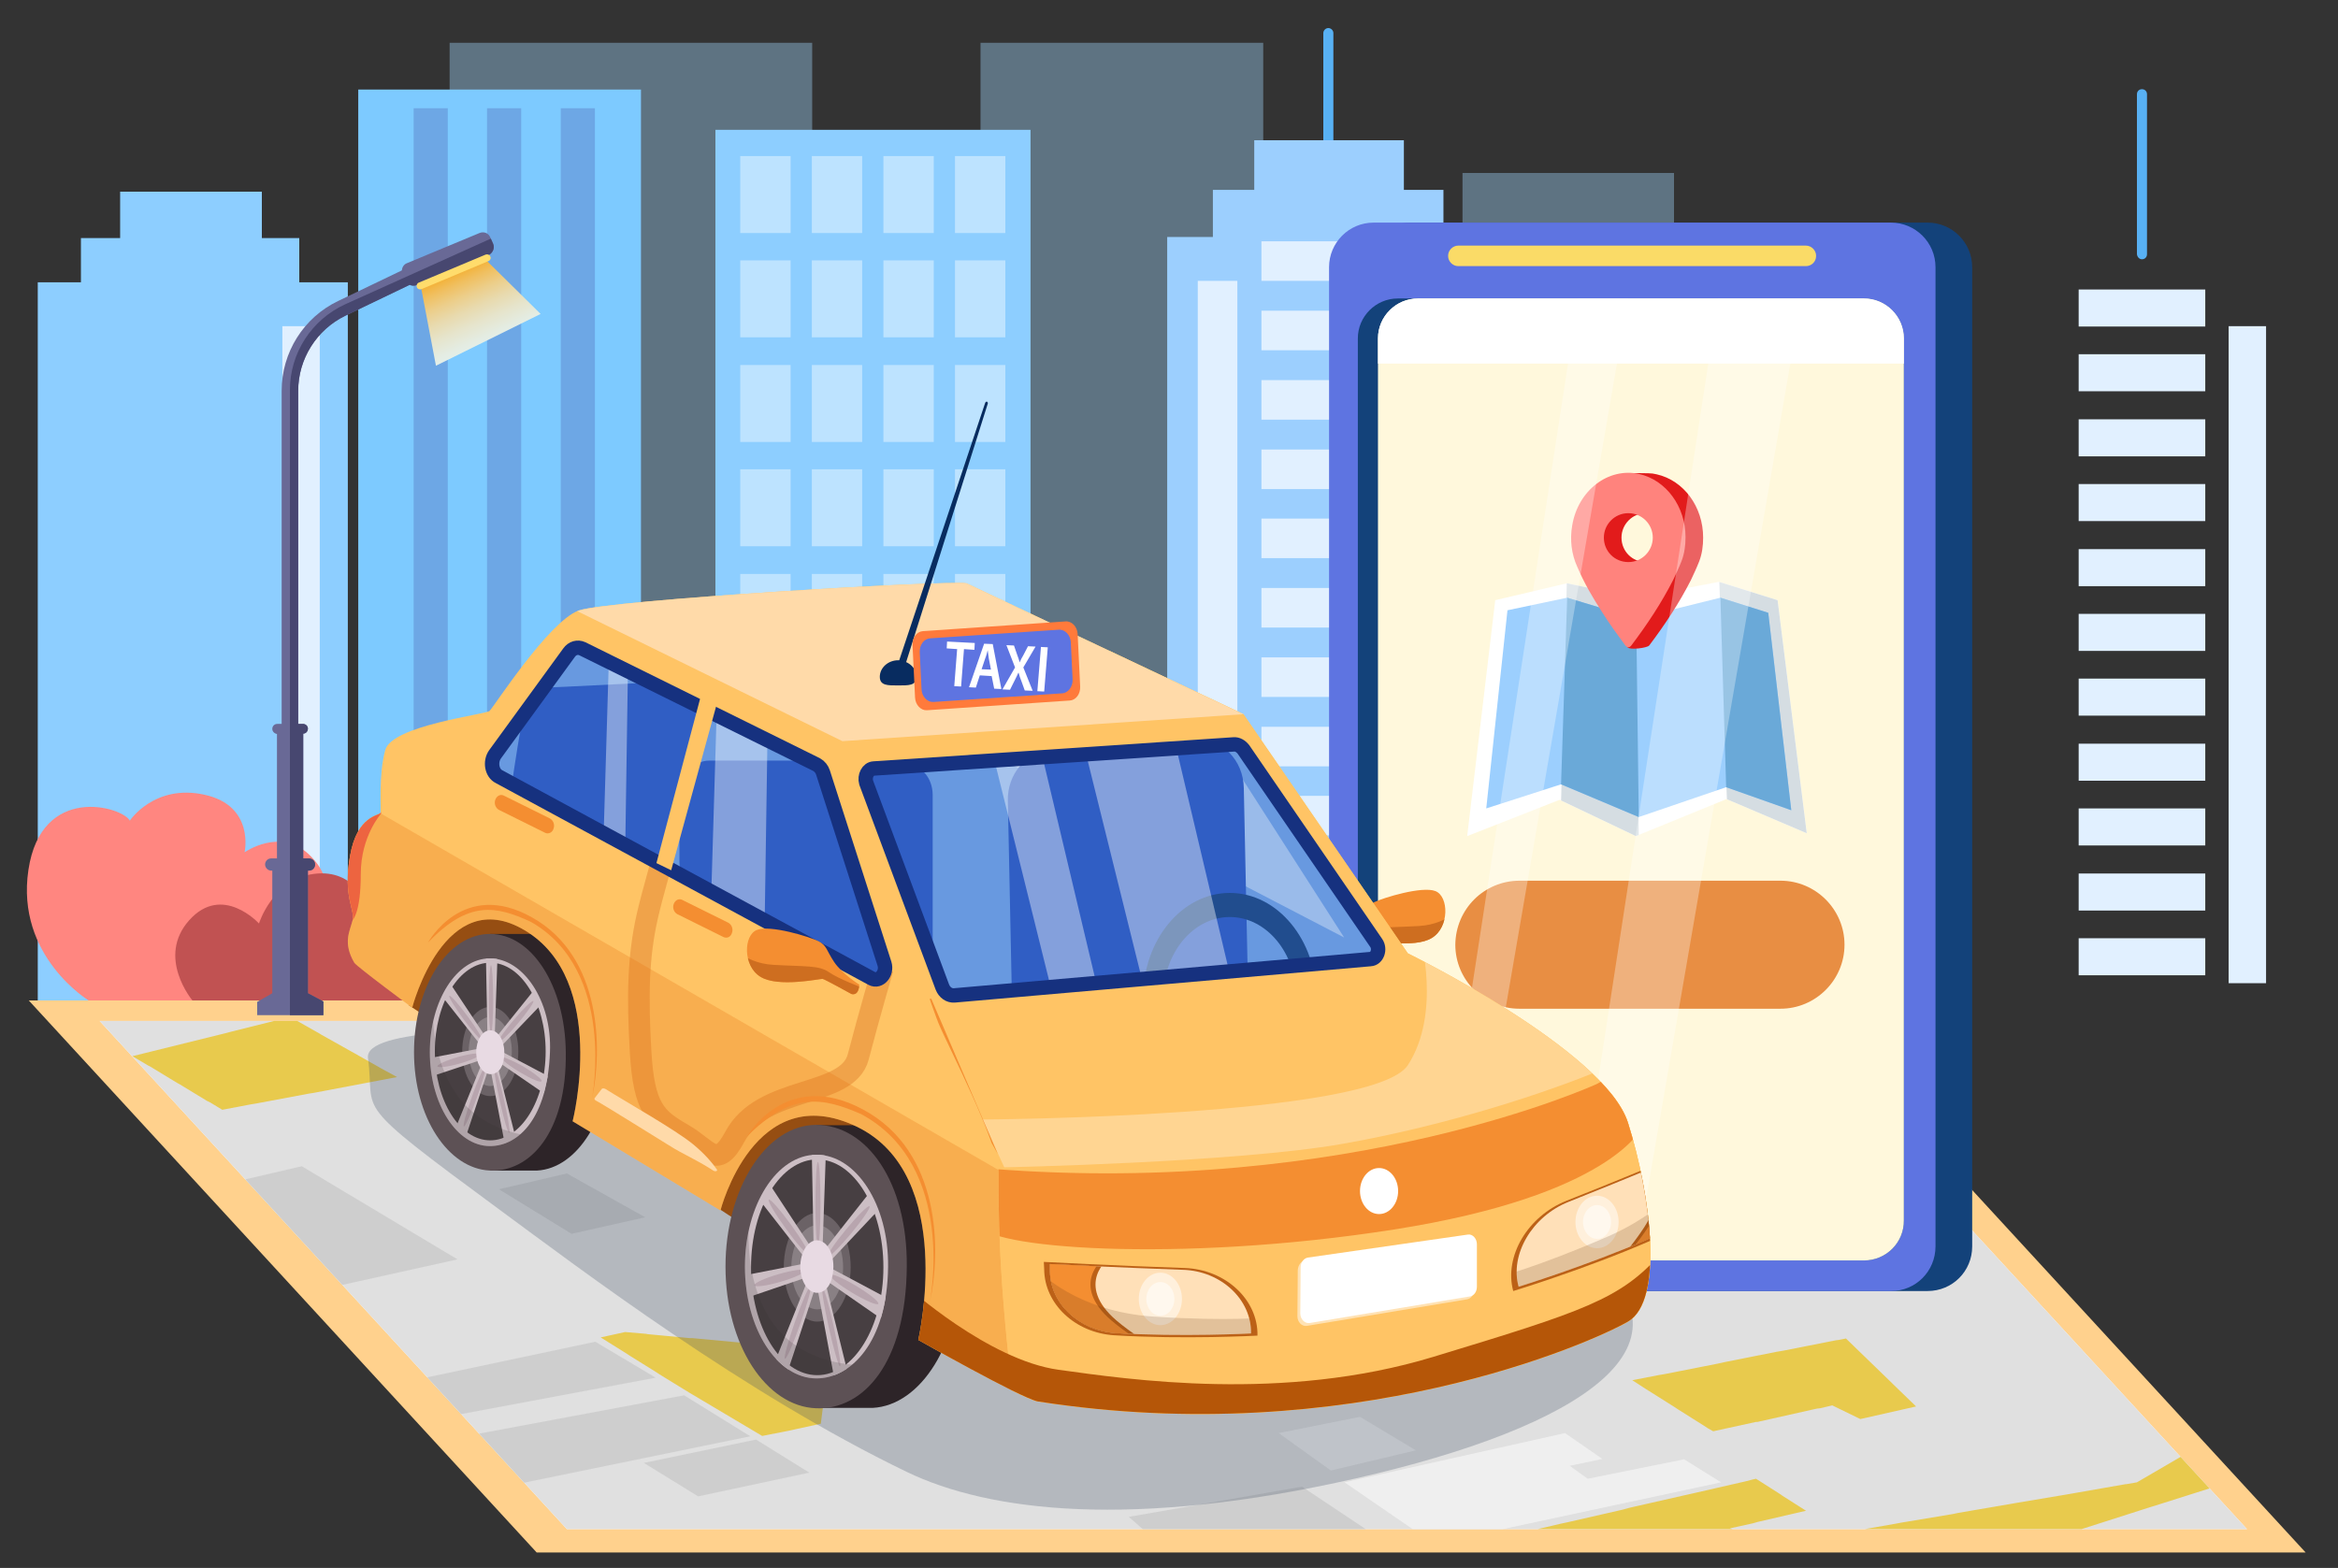 <?xml version="1.0" encoding="utf-8"?>
<!-- Generator: Adobe Illustrator 24.3.0, SVG Export Plug-In . SVG Version: 6.00 Build 0)  -->
<svg version="1.1" id="Layer_1" xmlns="http://www.w3.org/2000/svg" xmlns:xlink="http://www.w3.org/1999/xlink" x="0px" y="0px"
	 viewBox="0 0 650 436" style="enable-background:new 0 0 650 436;" xml:space="preserve">
<rect x="0" y="0" width="650" height="436" fill="#333333" stroke="none"/>
<style type="text/css">
	.st0{opacity:0.4;fill:#9FD3F7;enable-background:new    ;}
	.st1{fill:#7DCAFF;}
	.st2{opacity:0.59;}
	.st3{fill:#6290D3;}
	.st4{fill:#8DCEFF;}
	.st5{opacity:0.42;fill:#FFFFFF;enable-background:new    ;}
	.st6{fill:#88C1ED;}
	.st7{fill:#BBD7FF;}
	.st8{fill:#9CCFFE;}
	.st9{fill:#58B1F4;}
	.st10{fill:#E1F0FF;}
	.st11{fill:#FF8680;}
	.st12{fill:#C15252;}
	.st13{fill:#FFD18D;}
	.st14{fill:#FFFFFF;}
	.st15{clip-path:url(#SVGID_2_);}
	.st16{fill:#E0E0E0;}
	.st17{fill:#E8CA4D;}
	.st18{fill:#EFEFEF;}
	.st19{fill:#CECECE;}
	.st20{fill:#13427A;}
	.st21{fill:#5E74E1;}
	.st22{clip-path:url(#SVGID_4_);}
	.st23{fill:#FFF8DC;}
	.st24{clip-path:url(#SVGID_6_);}
	.st25{fill:#E88E43;}
	.st26{clip-path:url(#SVGID_8_);}
	.st27{fill:#D5DDE2;}
	.st28{clip-path:url(#SVGID_10_);}
	.st29{fill:#6AA9D8;}
	.st30{fill:#E21B1B;}
	.st31{fill:#FF837D;}
	.st32{opacity:0.31;fill:#FFFFFF;enable-background:new    ;}
	.st33{fill:#FADB67;}
	.st34{opacity:0.27;fill:#424F66;enable-background:new    ;}
	.st35{fill:#964E12;}
	.st36{fill:#2D2428;}
	.st37{fill:#5D5155;}
	.st38{fill:#CCBEC4;}
	.st39{clip-path:url(#SVGID_12_);}
	.st40{fill:#473F42;}
	.st41{fill:#6B6266;}
	.st42{fill:#898084;}
	.st43{clip-path:url(#SVGID_14_);}
	.st44{opacity:0.47;fill:#A38996;enable-background:new    ;}
	.st45{clip-path:url(#SVGID_16_);}
	.st46{clip-path:url(#SVGID_18_);}
	.st47{clip-path:url(#SVGID_20_);}
	.st48{clip-path:url(#SVGID_22_);}
	.st49{clip-path:url(#SVGID_24_);}
	.st50{clip-path:url(#SVGID_26_);}
	.st51{opacity:0.18;fill:#332D31;enable-background:new    ;}
	.st52{fill:#E8DAE3;}
	.st53{clip-path:url(#SVGID_28_);}
	.st54{clip-path:url(#SVGID_30_);}
	.st55{clip-path:url(#SVGID_32_);}
	.st56{clip-path:url(#SVGID_34_);}
	.st57{clip-path:url(#SVGID_36_);}
	.st58{clip-path:url(#SVGID_38_);}
	.st59{clip-path:url(#SVGID_40_);}
	.st60{clip-path:url(#SVGID_42_);}
	.st61{fill:#F48E31;}
	.st62{clip-path:url(#SVGID_44_);}
	.st63{fill:#CE6E20;}
	.st64{fill:#FFC465;}
	.st65{clip-path:url(#SVGID_46_);}
	.st66{opacity:0.33;fill:none;stroke:#D36113;stroke-width:6;stroke-miterlimit:10;enable-background:new    ;}
	.st67{opacity:0.27;fill:#E57315;enable-background:new    ;}
	.st68{clip-path:url(#SVGID_48_);}
	.st69{fill:#FFDAA9;}
	.st70{clip-path:url(#SVGID_50_);}
	.st71{opacity:0.29;fill:#FFFFFF;enable-background:new    ;}
	.st72{clip-path:url(#SVGID_52_);}
	.st73{opacity:0.51;fill:#FFFFFF;enable-background:new    ;}
	.st74{fill:#BC6117;}
	.st75{clip-path:url(#SVGID_54_);}
	.st76{fill:#FFE0B8;}
	.st77{clip-path:url(#SVGID_56_);}
	.st78{opacity:0.18;fill:#603512;enable-background:new    ;}
	.st79{clip-path:url(#SVGID_58_);}
	.st80{clip-path:url(#SVGID_60_);}
	.st81{fill:#6899E0;}
	.st82{clip-path:url(#SVGID_62_);}
	.st83{opacity:0.33;fill:#FFFFFF;enable-background:new    ;}
	.st84{fill:#305EC4;}
	.st85{fill:#214D8E;}
	.st86{opacity:0.41;fill:#FFFFFF;enable-background:new    ;}
	.st87{fill:none;stroke:#16317F;stroke-width:4;stroke-miterlimit:10;}
	.st88{clip-path:url(#SVGID_64_);}
	.st89{fill:#B55608;}
	.st90{fill:#ED6440;}
	.st91{fill:#082C60;}
	.st92{fill:#FF7A3B;}
	.st93{clip-path:url(#SVGID_66_);}
	.st94{fill:#696996;}
	.st95{clip-path:url(#SVGID_68_);}
	.st96{fill:#474770;}
	.st97{fill:url(#SVGID_69_);}
	.st98{fill:#FFDC6C;}
</style>
<rect x="125" y="11.9" class="st0" width="100.8" height="256.7"/>
<rect x="272.6" y="11.9" class="st0" width="78.6" height="256.7"/>
<rect x="99.6" y="24.9" class="st1" width="78.6" height="256.7"/>
<rect x="406.6" y="48.1" class="st0" width="58.8" height="231.9"/>
<g class="st2">
	<rect x="155.9" y="30.1" class="st3" width="9.5" height="239.1"/>
	<rect x="135.4" y="30.1" class="st3" width="9.5" height="239.1"/>
	<rect x="115" y="30.1" class="st3" width="9.5" height="239.1"/>
</g>
<rect x="198.9" y="36.1" class="st4" width="87.6" height="241.2"/>
<rect x="265.5" y="43.4" class="st5" width="14" height="21.4"/>
<rect x="245.6" y="43.4" class="st5" width="14" height="21.4"/>
<rect x="225.7" y="43.4" class="st5" width="14" height="21.4"/>
<rect x="205.8" y="43.4" class="st5" width="14" height="21.4"/>
<rect x="265.5" y="72.4" class="st5" width="14" height="21.4"/>
<rect x="245.6" y="72.4" class="st5" width="14" height="21.4"/>
<rect x="225.7" y="72.4" class="st5" width="14" height="21.4"/>
<rect x="205.8" y="72.4" class="st5" width="14" height="21.4"/>
<rect x="265.5" y="101.5" class="st5" width="14" height="21.4"/>
<rect x="245.6" y="101.5" class="st5" width="14" height="21.4"/>
<rect x="225.7" y="101.5" class="st5" width="14" height="21.4"/>
<rect x="205.8" y="101.5" class="st5" width="14" height="21.4"/>
<rect x="265.5" y="130.5" class="st5" width="14" height="21.4"/>
<rect x="245.6" y="130.5" class="st5" width="14" height="21.4"/>
<rect x="225.7" y="130.5" class="st5" width="14" height="21.4"/>
<rect x="205.8" y="130.5" class="st5" width="14" height="21.4"/>
<rect x="265.5" y="159.6" class="st5" width="14" height="21.4"/>
<rect x="245.6" y="159.6" class="st5" width="14" height="21.4"/>
<rect x="225.7" y="159.6" class="st5" width="14" height="21.4"/>
<rect x="205.8" y="159.6" class="st5" width="14" height="21.4"/>
<rect x="265.5" y="188.7" class="st5" width="14" height="21.4"/>
<rect x="245.6" y="188.7" class="st5" width="14" height="21.4"/>
<rect x="225.7" y="188.7" class="st5" width="14" height="21.4"/>
<rect x="205.8" y="188.7" class="st5" width="14" height="21.4"/>
<rect x="265.5" y="217.7" class="st5" width="14" height="21.4"/>
<rect x="245.6" y="217.7" class="st5" width="14" height="21.4"/>
<rect x="225.7" y="217.7" class="st5" width="14" height="21.4"/>
<rect x="205.8" y="217.7" class="st5" width="14" height="21.4"/>
<rect x="265.5" y="246.8" class="st5" width="14" height="21.4"/>
<rect x="245.6" y="246.8" class="st5" width="14" height="21.4"/>
<rect x="225.7" y="246.8" class="st5" width="14" height="21.4"/>
<rect x="205.8" y="246.8" class="st5" width="14" height="21.4"/>
<rect x="439.1" y="93.9" class="st6" width="60.8" height="183.5"/>
<rect x="489.3" y="115.3" class="st7" width="2.7" height="154.7"/>
<rect x="480.8" y="115.3" class="st7" width="2.7" height="154.7"/>
<rect x="472.3" y="115.3" class="st7" width="2.7" height="154.7"/>
<rect x="463.8" y="115.3" class="st7" width="2.7" height="154.7"/>
<rect x="455.4" y="115.3" class="st7" width="2.7" height="154.7"/>
<rect x="446.9" y="115.3" class="st7" width="2.7" height="154.7"/>
<path class="st7" d="M502.5,108.9h-65.6c-0.9,0-1.6-0.7-1.6-1.6v-3.3c0-0.9,0.7-1.6,1.6-1.6h65.6c0.9,0,1.6,0.7,1.6,1.6v3.3
	C504.1,108.2,503.3,108.9,502.5,108.9z"/>
<path class="st7" d="M502.6,279.1h-65.8c-1.1,0-2-0.9-2-2v-2.5c0-1.1,0.9-2,2-2h65.8c1.1,0,2,0.9,2,2v2.5
	C504.6,278.2,503.7,279.1,502.6,279.1z"/>
<path class="st8" d="M492.7,112.3h-46.3c-1.4,0-2.5-1.1-2.5-2.5v-7.9c0-1.4,1.1-2.5,2.5-2.5h46.3c1.4,0,2.5,1.1,2.5,2.5v7.9
	C495.3,111.2,494.1,112.3,492.7,112.3z"/>
<path class="st9" d="M369.3,58.2L369.3,58.2c0.8,0,1.4-0.7,1.4-1.4V9.2c0-0.8-0.7-1.4-1.4-1.4l0,0l0,0c-0.8,0-1.4,0.7-1.4,1.4l0,0
	v47.5C367.9,57.5,368.5,58.2,369.3,58.2L369.3,58.2z"/>
<polygon class="st8" points="337.2,65.9 337.2,52.8 348.7,52.8 348.7,39 390.3,39 390.3,52.8 401.3,52.8 401.3,65.9 415.5,65.9 
	415.5,279.2 324.5,279.2 324.5,65.9 "/>
<rect x="350.7" y="67.1" class="st10" width="37.1" height="11"/>
<rect x="350.7" y="86.4" class="st10" width="37.1" height="11"/>
<rect x="350.7" y="105.7" class="st10" width="37.1" height="11"/>
<rect x="350.7" y="125" class="st10" width="37.1" height="11"/>
<rect x="350.7" y="144.2" class="st10" width="37.1" height="11"/>
<rect x="350.7" y="163.5" class="st10" width="37.1" height="11"/>
<rect x="350.7" y="182.8" class="st10" width="37.1" height="11"/>
<rect x="350.7" y="202.1" class="st10" width="37.1" height="11"/>
<rect x="350.7" y="221.3" class="st10" width="37.1" height="11"/>
<rect x="350.7" y="240.6" class="st10" width="37.1" height="11"/>
<rect x="350.7" y="259.9" class="st10" width="37.1" height="11"/>
<rect x="396.3" y="78.1" class="st10" width="11" height="195.1"/>
<rect x="333" y="78.1" class="st10" width="11" height="195.1"/>
<path class="st9" d="M595.5,72.1L595.5,72.1c0.8,0,1.4-0.6,1.4-1.4l0,0V26.2c0-0.8-0.6-1.4-1.4-1.4l0,0h0c-0.8,0-1.4,0.6-1.4,1.4
	v44.5C594.2,71.5,594.8,72.1,595.5,72.1z"/>
<polygon class="st4" points="22.5,78.5 22.5,66.2 33.4,66.2 33.4,53.3 72.8,53.3 72.8,66.2 83.2,66.2 83.2,78.5 96.7,78.5 
	96.7,278.2 10.5,278.2 10.5,78.5 "/>
<rect x="577.9" y="80.5" class="st10" width="35.2" height="10.3"/>
<rect x="577.9" y="98.5" class="st10" width="35.2" height="10.3"/>
<rect x="577.9" y="116.6" class="st10" width="35.2" height="10.3"/>
<rect x="577.9" y="134.6" class="st10" width="35.2" height="10.3"/>
<rect x="577.9" y="152.7" class="st10" width="35.2" height="10.3"/>
<rect x="577.9" y="170.7" class="st10" width="35.2" height="10.3"/>
<rect x="577.9" y="188.7" class="st10" width="35.2" height="10.3"/>
<rect x="577.9" y="206.8" class="st10" width="35.2" height="10.3"/>
<rect x="577.9" y="224.8" class="st10" width="35.2" height="10.3"/>
<rect x="577.9" y="242.9" class="st10" width="35.2" height="10.3"/>
<rect x="577.9" y="260.9" class="st10" width="35.2" height="10.3"/>
<rect x="78.5" y="90.7" class="st10" width="10.4" height="182.7"/>
<rect x="619.6" y="90.7" class="st10" width="10.4" height="182.7"/>
<path class="st11" d="M24.8,278.3c0,0-20.5-12.3-16.9-36.4s26.1-17.6,28.2-13.7c0,0,6.8-10.3,20.8-7.2c14,3.1,11.1,16,11.1,16
	s9.9-7,17.9,0.6c8,7.6,3.9,15,3.9,15s10.8-0.1,12.8,9.2c2,9.3-2.8,12.8-2.8,12.8s5.6,2.7,4.5,5.6L24.8,278.3z"/>
<path class="st12" d="M53.5,278.2c0,0-10.1-12-0.9-22.3s19.4,0.9,19.4,0.9s3.8-12.3,15.3-13.8c11.6-1.5,14.9,9.2,14.9,9.2
	s2.3-3.2,13.6-0.8c11.2,2.4,12.8,17.6,12.8,17.6s21,0.6,21.8,9.2L53.5,278.2L53.5,278.2z"/>
<polygon class="st13" points="641,431.7 149.2,431.7 8,278.2 499.8,278.2 "/>
<polygon class="st14" points="624.7,425.2 157.6,425.2 27.7,283.9 494.7,283.9 "/>
<g>
	<g>
		<g>
			<defs>
				<polygon id="SVGID_1_" points="624.7,425.2 157.6,425.2 27.7,283.9 494.7,283.9 				"/>
			</defs>
			<clipPath id="SVGID_2_">
				<use xlink:href="#SVGID_1_"  style="overflow:visible;"/>
			</clipPath>
			<g class="st15">
				<path class="st16" d="M40.4,228.8l-61.1,185.8c0.5,0.8,0.9,1.4,1.2,1.7c2,1.8,15.3,11.7,29.1,20h627.6l68.3-207.5L40.4,228.8z"
					/>
				<path class="st14" d="M-6.6,355.4l2.7-8.3c0-0.1,0-0.1,0-0.2l-0.9-1.3l-3.5,10.6l1.3-0.5C-6.8,355.6-6.6,355.5-6.6,355.4z"/>
				<polygon class="st17" points="510.4,372.7 495.7,375.6 495.7,375.6 493.9,375.9 479.3,378.8 479.3,378.8 477.5,379.2 
					462.8,382.1 462.8,382.1 461,382.4 453.8,383.8 457.5,386.2 458.3,386.7 465.6,391.3 466.5,391.9 466.5,391.9 473.8,396.5 
					473.8,396.5 474.7,397.1 474.7,397.1 476.3,398 488.2,395.4 488.6,395.4 505.1,391.7 505.1,391.7 506,391.6 509.4,390.8 
					517.2,394.6 532.7,391.1 526.4,385 526.4,385 526,384.6 513.2,372.2 511.2,372.6 				"/>
				<polygon class="st17" points="331.8,324.2 333.5,323.8 333.5,323.8 351.8,320.4 343.1,314.1 342.6,313.8 326.4,317.5 
					324.6,317.9 319.3,319.1 321.9,320.6 321.9,320.6 322.8,321.1 328.8,324.7 				"/>
				<path class="st17" d="M428.2,307.2l-14.5,2.7l-1.7,0.3l-14.5,2.7l0,0l-1.7,0.3l-10,1.9l4.8,3.4l0,0l0.8,0.6l7,5l0,0l0.8,0.6
					l14.8-2.9l0,0l1.8-0.4l0,0l34.5-6.7l-1.2-0.8l-0.4-0.3l0,0l-3.1-2.2l0,0l0,0l-4-2.8l-0.8-0.6l-3.5-2.5l-7.6,1.4L428.2,307.2z
					 M449.1,232.9c2.3,1.5,4.7,3.1,7.2,4.8c0.3,0.2,0.5,0.4,0.8,0.5l0,0c4.7,3.1,9.8,6.5,15.3,10.1c0.3,0.2,0.6,0.4,0.9,0.6
					c4.8,3.2,9.9,6.6,15.3,10.1c0.3,0.2,0.6,0.4,0.9,0.6c2.4,1.6,4.8,3.2,7.2,4.8c0.1,0.1,0.2,0.2,0.4,0.2c1.2,0.8,2.3,1.6,3.5,2.3
					l38.7-8.6l-13.8-9.4l-0.2-0.2l0,0l-16-10.8l0,0l-7.1-4.8l0,0l-0.9-0.6l0,0l-7.1-4.8l-0.1-0.1h-21.2L449.1,232.9z"/>
				<polygon class="st17" points="591.2,412.7 591,412.7 576.7,415.2 575,415.5 575,415.5 560.7,417.9 559,418.2 559,418.2 
					544.4,420.7 543,421 543,421 528.6,423.4 527,423.7 527,423.7 512.8,426.2 511,426.5 496.9,428.9 496.8,428.9 496.7,428.9 
					480.9,425 487.3,423.6 487.3,423.6 488.7,423.2 502.1,420.1 495.5,415.9 495.1,415.6 488.2,411.2 487.3,411.4 487.3,411.4 
					485.4,411.9 470.1,415.4 468.3,415.8 468.3,415.8 452.9,419.3 452.9,419.3 451.1,419.8 435.8,423.3 435.8,423.3 433.9,423.7 
					418.6,427.3 418,427.4 400.2,431.5 399.5,431.7 396.5,432.4 397.9,433.4 397.9,433.4 398.3,433.7 400.4,435.1 409.5,435.1 
					410.9,435.1 422.8,435.1 424.2,435.1 436.1,435.1 437.5,435.1 449.4,435.1 450.8,435.1 462.7,435.1 464.1,435.1 476,435.1 
					477.4,435.1 489.3,435.1 490.7,435.1 502.6,435.1 504,435.1 509.2,435.1 519.3,433 519.5,432.9 521.9,432.4 525.9,435.1 
					529.2,435.1 530.6,435.1 542.5,435.1 543.9,435.1 549,435.1 565.6,429.4 598.1,419 598.1,419 599.1,418.7 617.4,412.9 
					617.4,412.9 618.9,412.4 636.8,406.7 636.8,406.7 638.9,406 638.9,406 640.5,405.5 641.1,403.7 641.2,403.4 641.2,403.4 
					637.7,401.7 629.8,401.7 628.4,401.7 616.5,401.7 615.1,401.7 612.1,401.7 594.1,412.2 				"/>
				<polygon class="st17" points="220.6,371.3 205.4,373.3 192.5,372.1 191.8,372.1 180.1,371 179.6,370.9 173.8,370.4 167,371.9 
					174.2,376.4 174.2,376.4 175.1,377 175.1,377 182.5,381.6 183.4,382.2 183.4,382.2 189.9,386.2 190.9,386.8 191.7,387.3 
					211.9,399.3 220,397.7 220,397.7 221.3,397.4 228.2,395.9 228.8,391.2 239.7,389.1 241.3,384.5 249,383 249.1,383 255.4,381.8 
					252.2,379.8 252.2,379.8 251.4,379.2 244.1,374.5 244.1,374.5 243.2,374 235.9,369.3 235.9,369.3 235.7,369.2 220.7,371.2 				
					"/>
				<polygon class="st17" points="510.7,236.4 511.5,236.9 518.8,241.9 519.6,242.4 519.6,242.4 527.2,247.6 527.6,247.8 
					534.7,252.7 535.6,253.3 542.2,257.7 543.7,257.4 545.1,257.1 560.3,253.7 561.5,253.4 577.3,249.9 577.3,249.9 579.1,249.5 
					586.9,247.8 582.7,245 582.3,244.8 567,234.7 566.6,234.4 558.1,228.8 558.1,228.8 556.3,227.6 547.3,227.6 545.9,227.6 
					534,227.6 532.6,227.6 520.7,227.6 519.3,227.6 507.4,227.6 506,227.6 497.9,227.6 				"/>
				<polygon class="st17" points="64.6,286.8 64.6,286.8 62.7,287.3 36.8,293.7 41.2,296.3 41.8,296.6 49.2,301.1 50.1,301.6 
					57.5,306.1 58.5,306.6 61.8,308.6 69.7,307.1 71.5,306.8 71.5,306.8 85.9,304.1 85.9,304.1 87.2,303.9 110.4,299.5 106.9,297.6 
					106,297.1 98.4,292.8 97.5,292.3 89.3,287.7 89,287.5 89,287.5 81.4,283.2 80.7,282.8 80.2,282.9 				"/>
				<polygon class="st17" points="567.6,234.1 574.8,238.8 574.8,238.8 575.7,239.4 582.9,244.2 583.7,244.8 591.4,249.9 
					591.8,250.2 591.8,250.2 599,255 599,255 599.6,255.4 615.4,265.9 615.9,266.3 623.9,271.6 624,271.7 631.2,276.5 632,277 
					639.8,282.2 654.9,279.4 655.4,279.3 683.8,273.9 688.3,260.3 689,258.1 695,239.8 695.6,237.9 695.6,237.9 695.5,237.8 
					688.2,233.2 688.2,233.2 687.5,232.8 679.9,228 679.3,227.6 678.9,227.6 667,227.6 665.6,227.6 653.7,227.6 652.3,227.6 
					640.4,227.6 639,227.6 627.1,227.6 625.7,227.6 613.8,227.6 612.4,227.6 600.5,227.6 599.1,227.6 587.2,227.6 585.8,227.6 
					573.9,227.6 572.5,227.6 558,227.6 567.4,233.9 				"/>
				<polygon class="st18" points="200.5,227.6 179.8,233.1 191,238.8 239.5,227.6 				"/>
				<polygon class="st18" points="223.3,327.6 204.5,316.8 233.2,310.1 245.3,316.8 241.7,322.6 				"/>
				<polygon class="st18" points="236,335 227.4,330.4 246.1,326.3 252.8,331.6 				"/>
				<polygon class="st18" points="521.6,358.2 491.7,334.3 564.9,319.8 585.3,336.5 563.8,339.9 565.6,343.2 559,344.4 556.1,340.6 
					544.6,343.2 545.4,353.7 				"/>
				<polygon class="st18" points="398.7,429.3 373.8,412.2 435.1,398.5 445.5,405.7 436.4,407.6 441.4,411.2 468.2,405.8 
					478.5,412.2 				"/>
				<polygon class="st18" points="370,408.9 355.5,398.5 378.1,394 393.6,403.3 				"/>
				<polygon class="st18" points="360.3,375.4 353.8,371.4 375.5,367.1 380.7,371.9 				"/>
				<polygon class="st18" points="65,268.5 41.7,254.2 64.4,248.8 82.9,259.2 78.2,265.7 				"/>
				<path class="st19" d="M331.7,248.5l14.1,6.4l-35.2,9.6l0,0l0,0l-56.5,15.4l-14-8.3L331.7,248.5z M394.5,435.1
					c-11.9-7.9-23-15.4-32.5-21.7l-48.2,8.4l15.3,13.3L394.5,435.1L394.5,435.1z M522.9,281.9c-7.2-4.8-14.2-9.5-20.9-13.8l38.6-8.6
					l22.2,15.1L522.9,281.9z"/>
				<polygon class="st19" points="179.4,338.5 158.9,343.1 138.7,330.7 157.6,326.3 				"/>
				<polygon class="st19" points="225,409.5 194.1,416.1 179,406.8 210.2,400.3 				"/>
				<polygon class="st19" points="190.2,388 208.6,399.4 144.7,412.5 126,400 				"/>
				<polygon class="st19" points="83.9,324.3 127.2,350.2 70.8,362.7 70.3,362.4 31.9,336.4 				"/>
				<polygon class="st19" points="122.9,400.5 141.7,413.2 103.6,421 82.5,408.1 				"/>
				<polygon class="st19" points="669.3,317.9 641.8,324.9 651.7,331.5 666,328.1 				"/>
				<path class="st19" d="M441.6,265.2c-5-3.2-10-6.5-14.8-9.7l36.4-8c4.7,3.1,9.7,6.4,14.8,9.8L441.6,265.2z M416.5,248.8
					c-3.4-2.3-6.6-4.4-9.5-6.3l36.1-8.1c2.8,1.9,5.9,3.9,9.1,6L416.5,248.8z"/>
				<polygon class="st19" points="297.6,227.6 330.9,246 388.3,231.6 383.4,227.6 				"/>
				<polygon class="st19" points="665.5,329.6 653.2,332.5 662.5,338.7 				"/>
				<polygon class="st19" points="165.5,373.1 182.3,383.1 118.7,395 105.1,385.9 				"/>
				<path class="st19" d="M624.7,425.2"/>
			</g>
		</g>
	</g>
</g>
<path class="st20" d="M535.9,359H392.1c-6.8,0-12.4-5.5-12.4-12.4V74.3c0-6.8,5.5-12.4,12.4-12.4l0,0h143.8
	c6.8,0,12.4,5.5,12.4,12.4l0,0v272.3C548.3,353.5,542.8,359,535.9,359L535.9,359z"/>
<path class="st21" d="M525.8,359H381.9c-6.8,0-12.4-5.5-12.4-12.4V74.3c0-6.8,5.5-12.4,12.4-12.4h143.8c6.8,0,12.4,5.5,12.4,12.4
	v272.3C538.1,353.5,532.6,359,525.8,359z"/>
<path class="st20" d="M518.2,350.5H388.6c-6.1,0-11.1-5-11.1-11.1V94.1c0-6.1,5-11.1,11.1-11.1h129.6c6.1,0,11.1,5,11.1,11.1v245.2
	C529.4,345.5,524.4,350.5,518.2,350.5z"/>
<g>
	<g>
		<g>
			<defs>
				<path id="SVGID_3_" d="M518.2,350.5H388.6c-6.1,0-11.1-5-11.1-11.1V94.1c0-6.1,5-11.1,11.1-11.1h129.6c6.1,0,11.1,5,11.1,11.1
					v245.2C529.4,345.5,524.4,350.5,518.2,350.5z"/>
			</defs>
			<clipPath id="SVGID_4_">
				<use xlink:href="#SVGID_3_"  style="overflow:visible;"/>
			</clipPath>
			<g class="st22">
				<path class="st23" d="M523.8,350.5H394.2c-6.1,0-11.1-5-11.1-11.1l0,0V94.1c0-6.1,5-11.1,11.1-11.1l0,0h129.6
					c6.1,0,11.1,5,11.1,11.1v245.2C535,345.5,530,350.5,523.8,350.5z"/>
				<g>
					<g>
						<g>
							<defs>
								<path id="SVGID_5_" d="M523.8,350.5H394.2c-6.1,0-11.1-5-11.1-11.1l0,0V94.1c0-6.1,5-11.1,11.1-11.1l0,0h129.6
									c6.1,0,11.1,5,11.1,11.1v245.2C535,345.5,530,350.5,523.8,350.5z"/>
							</defs>
							<clipPath id="SVGID_6_">
								<use xlink:href="#SVGID_5_"  style="overflow:visible;"/>
							</clipPath>
							<g class="st24">
								<rect x="367.7" y="68.3" class="st14" width="175.8" height="32.8"/>
								<path class="st25" d="M422.5,244.9H495c9.8,0,17.8,8,17.8,17.8l0,0c0,9.8-8,17.8-17.8,17.8h-72.6c-9.8,0-17.8-8-17.8-17.8
									l0,0C404.7,252.8,412.6,244.9,422.5,244.9z"/>
								<path class="st25" d="M523.8-350.8"/>
								<polygon class="st14" points="415.7,166.9 435.6,162.2 454.9,166.2 477.9,161.8 494.2,166.9 502.3,231.7 480,222.2 
									454.8,232.5 433.6,222.4 407.9,232.5 								"/>
								<g>
									<g>
										<g>
											<defs>
												<polygon id="SVGID_7_" points="415.7,166.9 435.6,162.2 454.9,166.2 477.9,161.8 494.2,166.9 502.3,231.7 480,222.2 
													454.8,232.5 433.6,222.4 407.9,232.5 												"/>
											</defs>
											<clipPath id="SVGID_8_">
												<use xlink:href="#SVGID_7_"  style="overflow:visible;"/>
											</clipPath>
											<g class="st26">
												<polygon class="st27" points="436.4,154.6 435.6,162.2 434,222.9 437.7,232.5 454.8,236.2 455.6,232.5 454.9,166.2 
													453,161.8 												"/>
												<path class="st27" d="M479.6,158.9l-1.6,2.9l2.1,60.4c0,0,4.4,6.9,9.9,8.3s15.4,2,15.4,2s2.5-12.5-0.4-36.3
													c-2.9-23.8-4.3-35.1-4.3-35.1L479.6,158.9z"/>
											</g>
										</g>
									</g>
								</g>
								<polygon class="st8" points="419.1,169.7 413.2,224.8 434,218.1 455.6,227.2 479.9,218.9 498,225.3 491.6,170.4 
									478.3,166.2 454.9,172 435.7,166.2 								"/>
								<g>
									<g>
										<g>
											<defs>
												<polygon id="SVGID_9_" points="419.1,169.7 413.2,224.8 434,218.1 455.6,227.2 479.9,218.9 498,225.3 491.6,170.4 
													478.3,166.2 454.9,172 435.7,166.2 												"/>
											</defs>
											<clipPath id="SVGID_10_">
												<use xlink:href="#SVGID_9_"  style="overflow:visible;"/>
											</clipPath>
											<g class="st28">
												<polygon class="st29" points="436.9,160.6 435.7,166.2 434,218.1 433.7,227.2 451.1,232.5 455.6,227.2 454.9,172 
													454.8,165.1 												"/>
												<polygon class="st29" points="481.3,162.3 478.3,166.2 479.9,218.9 478.1,234.1 504.6,237.5 496.8,166.2 												
													"/>
											</g>
										</g>
									</g>
								</g>
								<path class="st30" d="M443.4,157.6c1.9,4.5,4.3,8.6,6.9,12.6c2,3.2,0,6.8,2.2,9.8c0.6,0.8,5.4,0.2,6-0.5
									c4.3-5.7,8.3-11.7,11.6-18.2c0.8-1.7,1.6-3.4,2.3-5.2c0.8-2.1,1.1-4.3,1.1-6.6c0-8.6-5.4-15.9-12.9-17.6
									c-0.8-0.2-1.5-0.3-2.3-0.3c-0.5,0-4.4-0.1-4.9,0c-7.2,0.4-10.1,6.4-11.4,14.7C441.3,150.1,441.8,154.1,443.4,157.6z
									 M450.8,149.5c0-3.7,3-6.8,6.8-6.8c3.7,0,6.8,3,6.8,6.8c0,3.7-3,6.8-6.8,6.8l0,0C453.8,156.3,450.8,153.3,450.8,149.5z"/>
								<path class="st31" d="M438.5,157.6c1.9,4.5,4.3,8.6,6.9,12.6c2,3.2,4.2,6.2,6.4,9.2c0.6,0.8,1.2,0.8,1.8,0
									c4.3-5.7,8.3-11.7,11.6-18.2c0.8-1.7,1.6-3.4,2.3-5.2c0.8-2.1,1.1-4.3,1.1-6.6c0-8.6-5.4-15.9-12.9-17.6
									c-8.6-1.9-17,4.6-18.6,14.3C436.4,150.1,436.9,154.1,438.5,157.6z M445.9,149.5c0-3.7,3-6.8,6.8-6.8c3.7,0,6.8,3,6.8,6.8
									c0,3.7-3,6.8-6.8,6.8l0,0C448.9,156.3,445.9,153.3,445.9,149.5z"/>
								<polyline class="st32" points="440.1,74 395.3,365.3 403.7,366.6 454.7,71.2 440.1,74 								"/>
								<polyline class="st32" points="479.1,74 434.3,365.3 451.9,366.6 502.9,71.2 479.1,74 								"/>
							</g>
						</g>
					</g>
				</g>
			</g>
		</g>
	</g>
</g>
<path class="st33" d="M502.1,74h-96.7c-1.5,0-2.8-1.3-2.8-2.8v-0.1c0-1.5,1.3-2.8,2.8-2.8h96.7c1.5,0,2.8,1.3,2.8,2.8v0.1
	C504.9,72.8,503.6,74,502.1,74L502.1,74z"/>
<path class="st34" d="M282.8,289.5c-36.5,2.2-182.6-11.4-180.5,4.7c2.2,16.1-5.9,10.9,36.6,42.2c22.7,16.7,68,51.1,113.2,72.9
	c23,11.1,62.9,15.9,124.9,1.8s99.7-37.5,61.7-64.4S351.2,285.3,282.8,289.5z"/>
<path class="st35" d="M121.9,253.4l-8.3,26.1l143.4,94.1l8.7-1.3c0,0,10.3-12.9-3.9-47.9C247.5,289.4,138.5,235.1,121.9,253.4z"/>
<path class="st36" d="M242.6,312.9L242.6,312.9l-15.6,0v7.4c-6.3,7.1-10.5,18.8-10.5,31.9c0,13.2,4.1,24.8,10.5,31.9v7.4h15.6v0
	c13.5-0.7,24.3-18.1,24.3-39.3S256,313.6,242.6,312.9z"/>
<path class="st37" d="M252.1,352.2c-0.2,26.9-12.1,39.9-25.2,39.4c-13.9-0.5-25.2-17.6-25.2-39.4c0-21.7,11.3-39.4,25.2-39.4
	C240.9,312.8,252.3,328.6,252.1,352.2z"/>
<path class="st38" d="M246.9,352.2c-0.2,21.3-10.5,31.1-19.9,31.1c-11,0-19.9-13.9-19.9-31.1c0-17.2,8.9-31.1,19.9-31.1
	C238,321.1,247.1,335,246.9,352.2z"/>
<g>
	<g>
		<g>
			<defs>
				<path id="SVGID_11_" d="M246.9,352.2c-0.2,21.3-10.5,31.1-19.9,31.1c-11,0-19.9-13.9-19.9-31.1c0-17.2,8.9-31.1,19.9-31.1
					C238,321.1,247.1,335,246.9,352.2z"/>
			</defs>
			<clipPath id="SVGID_12_">
				<use xlink:href="#SVGID_11_"  style="overflow:visible;"/>
			</clipPath>
			<g class="st39">
				<ellipse class="st40" cx="227.2" cy="352.4" rx="18.4" ry="30"/>
				<ellipse class="st41" cx="227.2" cy="352.4" rx="9.3" ry="15.1"/>
				<ellipse class="st42" cx="227.2" cy="352.4" rx="7.2" ry="11.7"/>
				<path class="st38" d="M225.7,320.6c0,0.5,0.6,31.8,0.6,31.8h2.2l1.1-31.8H225.7z"/>
				<g>
					<g>
						<g>
							<defs>
								<path id="SVGID_13_" d="M225.7,320.6c0,0.5,0.6,31.8,0.6,31.8h2.2l1.1-31.8H225.7z"/>
							</defs>
							<clipPath id="SVGID_14_">
								<use xlink:href="#SVGID_13_"  style="overflow:visible;"/>
							</clipPath>
							<g class="st43">
								<ellipse class="st44" cx="227.4" cy="334.7" rx="0.7" ry="11.6"/>
							</g>
						</g>
					</g>
				</g>
				<path class="st38" d="M211.4,334c0.2,0.3,15.4,19.7,15.4,19.7l1.4-2.7l-14.3-21.8L211.4,334z"/>
				<g>
					<g>
						<g>
							<defs>
								<path id="SVGID_15_" d="M211.4,334c0.2,0.3,15.4,19.7,15.4,19.7l1.4-2.7l-14.3-21.8L211.4,334z"/>
							</defs>
							<clipPath id="SVGID_16_">
								<use xlink:href="#SVGID_15_"  style="overflow:visible;"/>
							</clipPath>
							<g class="st45">
								
									<ellipse transform="matrix(0.81 -0.587 0.587 0.81 -158.431 193.532)" class="st44" cx="219.1" cy="341" rx="0.9" ry="9.3"/>
							</g>
						</g>
					</g>
				</g>
				<path class="st38" d="M208.4,360.6c0.3-0.1,19.1-6.5,19.1-6.5l-0.4-3.4l-19.4,3.8L208.4,360.6z"/>
				<g>
					<g>
						<g>
							<defs>
								<path id="SVGID_17_" d="M208.4,360.6c0.3-0.1,19.1-6.5,19.1-6.5l-0.4-3.4l-19.4,3.8L208.4,360.6z"/>
							</defs>
							<clipPath id="SVGID_18_">
								<use xlink:href="#SVGID_17_"  style="overflow:visible;"/>
							</clipPath>
							<g class="st46">
								
									<ellipse transform="matrix(0.96 -0.28 0.28 0.96 -90.814 74.864)" class="st44" cx="216.7" cy="355.4" rx="7.3" ry="1.1"/>
							</g>
						</g>
					</g>
				</g>
				<path class="st38" d="M219,381.3c0.2-0.4,9.2-28,9.2-28l-1.9-1.7l-10.7,26.7L219,381.3z"/>
				<g>
					<g>
						<g>
							<defs>
								<path id="SVGID_19_" d="M219,381.3c0.2-0.4,9.2-28,9.2-28l-1.9-1.7l-10.7,26.7L219,381.3z"/>
							</defs>
							<clipPath id="SVGID_20_">
								<use xlink:href="#SVGID_19_"  style="overflow:visible;"/>
							</clipPath>
							<g class="st47">
								
									<ellipse transform="matrix(0.332 -0.943 0.943 0.332 -198.619 454.903)" class="st44" cx="221.9" cy="367.7" rx="10.7" ry="0.8"/>
							</g>
						</g>
					</g>
				</g>
				<path class="st38" d="M235.6,381.4c-0.1-0.5-7.3-29.5-7.3-29.5l-2,1.2l5.7,30.5L235.6,381.4z"/>
				<g>
					<g>
						<g>
							<defs>
								<path id="SVGID_21_" d="M235.6,381.4c-0.1-0.5-7.3-29.5-7.3-29.5l-2,1.2l5.7,30.5L235.6,381.4z"/>
							</defs>
							<clipPath id="SVGID_22_">
								<use xlink:href="#SVGID_21_"  style="overflow:visible;"/>
							</clipPath>
							<g class="st48">
								
									<ellipse transform="matrix(0.976 -0.217 0.217 0.976 -74.551 58.902)" class="st44" cx="231.1" cy="369.1" rx="0.7" ry="11.2"/>
							</g>
						</g>
					</g>
				</g>
				<path class="st38" d="M246.3,360.8c-0.3-0.2-18.6-9.9-18.6-9.9l-0.7,3.3l18,12.5L246.3,360.8z"/>
				<g>
					<g>
						<g>
							<defs>
								<path id="SVGID_23_" d="M246.3,360.8c-0.3-0.2-18.6-9.9-18.6-9.9l-0.7,3.3l18,12.5L246.3,360.8z"/>
							</defs>
							<clipPath id="SVGID_24_">
								<use xlink:href="#SVGID_23_"  style="overflow:visible;"/>
							</clipPath>
							<g class="st49">
								
									<ellipse transform="matrix(0.515 -0.857 0.857 0.515 -192.098 377.54)" class="st44" cx="237.6" cy="358.5" rx="1.1" ry="7.8"/>
							</g>
						</g>
					</g>
				</g>
				<path class="st38" d="M241.7,331.7c-0.3,0.3-15.4,19.6-15.4,19.6l1.3,2.8l16.4-17.4L241.7,331.7z"/>
				<g>
					<g>
						<g>
							<defs>
								<path id="SVGID_25_" d="M241.7,331.7c-0.3,0.3-15.4,19.6-15.4,19.6l1.3,2.8l16.4-17.4L241.7,331.7z"/>
							</defs>
							<clipPath id="SVGID_26_">
								<use xlink:href="#SVGID_25_"  style="overflow:visible;"/>
							</clipPath>
							<g class="st50">
								
									<ellipse transform="matrix(0.639 -0.77 0.77 0.639 -178.203 305.127)" class="st44" cx="235.7" cy="342.3" rx="9" ry="0.9"/>
							</g>
						</g>
					</g>
				</g>
				<ellipse class="st14" cx="227.2" cy="352.4" rx="4" ry="6.5"/>
				<path class="st51" d="M209,333c0,0-4.1,19.4,5.1,33.8c9.2,14.3,27.6,12.8,27.6,12.8l-21.3,12.1l-20.4-15.2l-3.1-17.3L209,333z"
					/>
			</g>
		</g>
	</g>
</g>
<path class="st52" d="M231.7,352.2c-0.1,5-2.2,7.3-4.6,7.3c-2.6-0.1-4.6-3.3-4.6-7.3s2.1-7.3,4.6-7.3
	C229.6,344.9,231.7,347.9,231.7,352.2z"/>
<path class="st36" d="M149.3,259.7L149.3,259.7l-13,0v6.2c-5.3,6-8.8,15.7-8.8,26.7c0,11,3.5,20.8,8.8,26.7v6.2h13v0
	c11.3-0.6,20.3-15.1,20.3-32.9S160.6,260.3,149.3,259.7z"/>
<path class="st37" d="M157.3,292.6c0.3,22.5-10.1,33.4-21.1,32.9c-11.6-0.5-21.1-14.8-21.1-32.9c0-18.2,9.4-32.9,21.1-32.9
	S157.1,274.2,157.3,292.6z"/>
<path class="st38" d="M152.9,292.6c-0.7,18.2-8.6,26.1-16.7,26.1c-9.2,0-16.7-11.7-16.7-26.1c0-14.4,7.5-26.1,16.7-26.1
	S153.5,278.2,152.9,292.6z"/>
<g>
	<g>
		<g>
			<defs>
				<path id="SVGID_27_" d="M152.9,292.6c-0.7,18.2-8.6,26.1-16.7,26.1c-9.2,0-16.7-11.7-16.7-26.1c0-14.4,7.5-26.1,16.7-26.1
					S153.5,278.2,152.9,292.6z"/>
			</defs>
			<clipPath id="SVGID_28_">
				<use xlink:href="#SVGID_27_"  style="overflow:visible;"/>
			</clipPath>
			<g class="st53">
				<ellipse class="st40" cx="136.3" cy="292.4" rx="15.4" ry="24.7"/>
				<ellipse class="st41" cx="136.3" cy="292.4" rx="7.8" ry="12.4"/>
				<ellipse class="st42" cx="136.3" cy="292.4" rx="6" ry="9.6"/>
				<path class="st38" d="M135.1,266.3c0,0.4,0.5,26.1,0.5,26.1h1.8l0.9-26.1H135.1z"/>
				<g>
					<g>
						<g>
							<defs>
								<path id="SVGID_29_" d="M135.1,266.3c0,0.4,0.5,26.1,0.5,26.1h1.8l0.9-26.1H135.1z"/>
							</defs>
							<clipPath id="SVGID_30_">
								<use xlink:href="#SVGID_29_"  style="overflow:visible;"/>
							</clipPath>
							<g class="st54">
								<path class="st44" d="M137.1,277.9c0,5.3-0.3,9.5-0.6,9.5s-0.6-4.3-0.6-9.5s0.3-9.5,0.6-9.5S137.1,272.6,137.1,277.9z"/>
							</g>
						</g>
					</g>
				</g>
				<path class="st38" d="M123.1,277.3c0.2,0.3,12.8,16.2,12.8,16.2l1.1-2.2l-11.9-17.9L123.1,277.3z"/>
				<g>
					<g>
						<g>
							<defs>
								<path id="SVGID_31_" d="M123.1,277.3c0.2,0.3,12.8,16.2,12.8,16.2l1.1-2.2l-11.9-17.9L123.1,277.3z"/>
							</defs>
							<clipPath id="SVGID_32_">
								<use xlink:href="#SVGID_31_"  style="overflow:visible;"/>
							</clipPath>
							<g class="st55">
								
									<ellipse transform="matrix(0.805 -0.593 0.593 0.805 -142.625 132.001)" class="st44" cx="129.5" cy="283" rx="0.7" ry="7.6"/>
							</g>
						</g>
					</g>
				</g>
				<path class="st38" d="M120.6,299.1c0.3-0.1,16-5.3,16-5.3l-0.3-2.8l-16.2,3.1L120.6,299.1z"/>
				<g>
					<g>
						<g>
							<defs>
								<path id="SVGID_33_" d="M120.6,299.1c0.3-0.1,16-5.3,16-5.3l-0.3-2.8l-16.2,3.1L120.6,299.1z"/>
							</defs>
							<clipPath id="SVGID_34_">
								<use xlink:href="#SVGID_33_"  style="overflow:visible;"/>
							</clipPath>
							<g class="st56">
								<path class="st44" d="M127.4,293.9c3.2-0.9,5.9-1.2,6-0.7c0.1,0.5-2.5,1.7-5.8,2.6c-3.2,0.9-5.9,1.2-6,0.7
									C121.6,296,124.2,294.8,127.4,293.9z"/>
							</g>
						</g>
					</g>
				</g>
				<path class="st38" d="M129.5,316.1c0.1-0.4,7.7-23,7.7-23l-1.6-1.4l-8.9,21.9L129.5,316.1z"/>
				<g>
					<g>
						<g>
							<defs>
								<path id="SVGID_35_" d="M129.5,316.1c0.1-0.4,7.7-23,7.7-23l-1.6-1.4l-8.9,21.9L129.5,316.1z"/>
							</defs>
							<clipPath id="SVGID_36_">
								<use xlink:href="#SVGID_35_"  style="overflow:visible;"/>
							</clipPath>
							<g class="st57">
								
									<ellipse transform="matrix(0.337 -0.942 0.942 0.337 -199.696 326.343)" class="st44" cx="131.8" cy="304.9" rx="8.8" ry="0.7"/>
							</g>
						</g>
					</g>
				</g>
				<path class="st38" d="M143.3,316.2c-0.1-0.4-6.1-24.3-6.1-24.3l-1.7,1l4.8,25L143.3,316.2z"/>
				<g>
					<g>
						<g>
							<defs>
								<path id="SVGID_37_" d="M143.3,316.2c-0.1-0.4-6.1-24.3-6.1-24.3l-1.7,1l4.8,25L143.3,316.2z"/>
							</defs>
							<clipPath id="SVGID_38_">
								<use xlink:href="#SVGID_37_"  style="overflow:visible;"/>
							</clipPath>
							<g class="st58">
								<path class="st44" d="M139,306.4c-1.1-4.9-1.8-9.1-1.5-9.3c0.3-0.2,1.5,3.7,2.6,8.6c1.1,4.9,1.8,9.1,1.5,9.3
									C141.2,315.2,140.1,311.3,139,306.4z"/>
							</g>
						</g>
					</g>
				</g>
				<path class="st38" d="M152.3,299.2c-0.2-0.1-15.5-8.2-15.5-8.2l-0.6,2.7l15,10.3L152.3,299.2z"/>
				<g>
					<g>
						<g>
							<defs>
								<path id="SVGID_39_" d="M152.3,299.2c-0.2-0.1-15.5-8.2-15.5-8.2l-0.6,2.7l15,10.3L152.3,299.2z"/>
							</defs>
							<clipPath id="SVGID_40_">
								<use xlink:href="#SVGID_39_"  style="overflow:visible;"/>
							</clipPath>
							<g class="st59">
								<path class="st44" d="M144.8,298.3c-3.1-1.8-5.5-3.7-5.4-4.2c0.1-0.5,2.7,0.6,5.8,2.3c3.1,1.8,5.5,3.7,5.4,4.2
									C150.4,301.2,147.8,300.1,144.8,298.3z"/>
							</g>
						</g>
					</g>
				</g>
				<path class="st38" d="M148.4,275.4c-0.2,0.2-12.9,16.1-12.9,16.1l1.1,2.3l13.7-14.3L148.4,275.4z"/>
				<g>
					<g>
						<g>
							<defs>
								<path id="SVGID_41_" d="M148.4,275.4c-0.2,0.2-12.9,16.1-12.9,16.1l1.1,2.3l13.7-14.3L148.4,275.4z"/>
							</defs>
							<clipPath id="SVGID_42_">
								<use xlink:href="#SVGID_41_"  style="overflow:visible;"/>
							</clipPath>
							<g class="st60">
								<path class="st44" d="M143.8,284.8c-2.6,3.1-5,5.3-5.2,4.9c-0.2-0.4,1.8-3.3,4.5-6.4c2.6-3.1,5-5.3,5.2-4.9
									C148.4,278.9,146.4,281.7,143.8,284.8z"/>
							</g>
						</g>
					</g>
				</g>
				<ellipse class="st14" cx="136.3" cy="292.4" rx="3.3" ry="5.4"/>
				<path class="st51" d="M121.2,269.6c0,0-4.1,19.4,5.1,33.8c9.2,14.3,27.6,12.8,27.6,12.8l-21.3,12.1L112,313l-3.1-17.3
					L121.2,269.6z"/>
			</g>
		</g>
	</g>
</g>
<path class="st52" d="M140.2,292.6c0,4.5-1.9,6.1-3.9,6.1c-2.1-0.1-3.9-2.7-3.9-6.1c0-3.4,1.7-6.1,3.9-6.1
	C138.5,286.5,140.2,289.2,140.2,292.6z"/>
<path class="st61" d="M370.6,263c0,0,4.8-3,7-6.3c2.2-3.3,2-4.6,4.4-5.8c2.4-1.2,13.4-4.6,17.1-3.1s3.9,10-1,13
	c-4.9,3.1-16.7,0.5-17.3,0.6c-0.5,0.1-8,4.2-8,4.2S370.8,266.4,370.6,263z"/>
<g>
	<g>
		<g>
			<defs>
				<path id="SVGID_43_" d="M370.6,263c0,0,4.8-3,7-6.3c2.2-3.3,2-4.6,4.4-5.8c2.4-1.2,13.4-4.6,17.1-3.1s3.9,10-1,13
					c-4.9,3.1-16.7,0.5-17.3,0.6c-0.5,0.1-8,4.2-8,4.2S370.8,266.4,370.6,263z"/>
			</defs>
			<clipPath id="SVGID_44_">
				<use xlink:href="#SVGID_43_"  style="overflow:visible;"/>
			</clipPath>
			<g class="st62">
				<path class="st63" d="M407.4,250.9c0,0-4.1,6.1-12.9,6.6c-8.7,0.5-12.7,0.1-15.4,2c-2.7,1.9-9.4,4.4-9.4,4.4l0.8,3.8
					c0,0,9.1,1.6,18.1-0.3c9-1.9,13.3-3,13.3-3L407.4,250.9z"/>
			</g>
		</g>
	</g>
</g>
<path class="st64" d="M268.7,162.2l77,36.4l45.7,66.5c0,0,54.8,26.9,61.2,47.1c6.4,20.3,10,49.5,0,55.3
	c-10,5.8-77.1,35.8-164.1,22.2c-4.8-1-33.2-17.1-33.2-17.1s10.7-45.9-17.1-59.3c-28.5-13.7-37.9,23.3-37.9,23.3l-41.1-24.8
	c0,0,10-39.2-13.3-53.1c-22.3-13.3-31.3,21.5-31.3,21.5s-15.4-11.4-16.1-12.5c-3.2-5.5-1.3-8.6-0.5-11.7c0.8-3.1-2.7-6.4-0.7-17.9
	c2-11.6,8.3-11.2,8.5-12.1c0.2-0.9-0.6-10.5,1.3-17.4c1.8-6.9,27.9-9.9,29-10.9c1.1-1,16.4-24.8,24.7-27.9
	C169.3,166.8,263.3,161.3,268.7,162.2z"/>
<g>
	<g>
		<g>
			<defs>
				<path id="SVGID_45_" d="M268.7,162.2l77,36.4l45.7,66.5c0,0,54.8,26.9,61.2,47.1c6.4,20.3,10,49.5,0,55.3
					c-10,5.8-77.1,35.8-164.1,22.2c-4.8-1-33.2-17.1-33.2-17.1s10.7-45.9-17.1-59.3c-28.5-13.7-37.9,23.3-37.9,23.3l-41.1-24.8
					c0,0,10-39.2-13.3-53.1c-22.3-13.3-31.3,21.5-31.3,21.5s-15.4-11.4-16.1-12.5c-3.2-5.5-1.3-8.6-0.5-11.7
					c0.8-3.1-2.7-6.4-0.7-17.9c2-11.6,8.3-11.2,8.5-12.1c0.2-0.9-0.6-10.5,1.3-17.4c1.8-6.9,27.9-9.9,29-10.9
					c1.1-1,16.4-24.8,24.7-27.9C169.3,166.8,263.3,161.3,268.7,162.2z"/>
			</defs>
			<clipPath id="SVGID_46_">
				<use xlink:href="#SVGID_45_"  style="overflow:visible;"/>
			</clipPath>
			<g class="st65">
				<path class="st66" d="M193.3,207.9c0,0-10.7,35.3-13.3,46.7c-2.6,11.4-2.8,22.3-1.9,37.9c0.9,15.6,4.1,18.5,11.6,22.8
					s9.5,10.3,14.6,0.8c7.7-14.5,31.3-10.7,34.3-22.2s6.8-24.5,6.8-24.5"/>
				<path class="st67" d="M277.7,325.4l-171.5-99l-2.5-1c-14.4,1.9-21.9,45.9-21.9,45.9S273.9,386,278.4,388.1
					c4.5,2.1,3.9-3.9,5.2-4.4c1.3-0.5,2.4-23.9,2.4-23.9L277.7,325.4z"/>
				<g>
					<g>
						<g>
							<defs>
								<path id="SVGID_47_" d="M277.7,325.4l-171.5-99l-2.5-1c-14.4,1.9-21.9,45.9-21.9,45.9S273.9,386,278.4,388.1
									c4.5,2.1,3.9-3.9,5.2-4.4c1.3-0.5,2.4-23.9,2.4-23.9L277.7,325.4z"/>
							</defs>
							<clipPath id="SVGID_48_">
								<use xlink:href="#SVGID_47_"  style="overflow:visible;"/>
							</clipPath>
							<g class="st68">
								<path class="st69" d="M186,318.5c4.1,2.6,7,3.6,12.3,7c0.6,0.4,1.3,0.1,1-0.3c-1.1-1.6-3.2-4.2-6.6-7
									c-5-4.1-19-12-24.4-15.4c-0.4-0.2-0.9-0.2-1,0l-2,2.6c-0.1,0.2,0,0.4,0.3,0.6C168.2,307.4,180.3,315,186,318.5z"/>
							</g>
						</g>
					</g>
				</g>
				<path class="st64" d="M230.3,189l3.9,17.1c0,0,24.1,72.1,26.7,78.4s16.7,33.2,16.7,41.5s-0.2,30.3,4.7,67.3
					c6.9,52.4,185.7,10.6,187,9.6c1.3-1,2.5-14.3,5.6-65.4c3.1-51.2,19.6-40.4,4.6-74.7s-72.1-63.4-78.6-68
					c-6.4-4.7-43.4-18.6-43.4-18.6L230.3,189z"/>
				<g>
					<g>
						<g>
							<defs>
								<path id="SVGID_49_" d="M230.3,189l3.9,17.1c0,0,24.1,72.1,26.7,78.4s16.7,33.2,16.7,41.5s-0.2,30.3,4.7,67.3
									c6.9,52.4,185.7,10.6,187,9.6c1.3-1,2.5-14.3,5.6-65.4c3.1-51.2,19.6-40.4,4.6-74.7s-72.1-63.4-78.6-68
									c-6.4-4.7-43.4-18.6-43.4-18.6L230.3,189z"/>
							</defs>
							<clipPath id="SVGID_50_">
								<use xlink:href="#SVGID_49_"  style="overflow:visible;"/>
							</clipPath>
							<g class="st70">
								<path class="st71" d="M394.8,260.4c0,0,6,21.3-3.4,35.8c-9.5,14.5-118.3,15.1-118.3,15.1l6.1,13.3c0,0,64.2-1.3,93.9-6.5
									c29.7-5.2,57.4-14.5,71.8-20.5C444.8,297.7,436,276.5,394.8,260.4z"/>
								<path class="st64" d="M456.9,294.1l-12.9,7.3c0,0-68.2,31.5-168.5,23.6c-20.7,12.3-3.6,71.5-3.6,71.5l64.2,27.3l91.6-20.7
									c0,0,31.9-26.9,34.2-31.9C464.1,366.1,471.8,326.8,456.9,294.1z"/>
								<g>
									<g>
										<g>
											<defs>
												<path id="SVGID_51_" d="M456.9,294.1l-12.9,7.3c0,0-68.2,31.5-168.5,23.6c-20.7,12.3-3.6,71.5-3.6,71.5l64.2,27.3
													l91.6-20.7c0,0,31.9-26.9,34.2-31.9C464.1,366.1,471.8,326.8,456.9,294.1z"/>
											</defs>
											<clipPath id="SVGID_52_">
												<use xlink:href="#SVGID_51_"  style="overflow:visible;"/>
											</clipPath>
											<g class="st72">
												<path class="st61" d="M274.1,312c-0.3-1.4-2.1,21.8-1.7,28.4c0.4,6.6,54.5,11,115.1,1.5c60.6-9.5,69-28.4,69-28.4
													s3.7-13.4,2.9-17.5C458.6,291.8,274.1,312,274.1,312z"/>
												<ellipse class="st14" cx="383.4" cy="331.2" rx="5.3" ry="6.4"/>
												<path class="st73" d="M362.8,350.5l44.5-6.4c1.3-0.2,2.5,1.1,2.5,2.7v11.8c0,1.4-0.8,2.5-1.9,2.7l-44.6,7.4
													c-1.4,0.2-2.6-1.1-2.6-2.7l0.1-12.8C360.9,351.8,361.7,350.7,362.8,350.5z"/>
												<path class="st14" d="M363.6,349.7l44.5-6.4c1.3-0.2,2.5,1.1,2.5,2.7v11.8c0,1.4-0.8,2.5-1.9,2.7l-44.6,7.4
													c-1.4,0.2-2.6-1.1-2.6-2.7l0.1-12.8C361.6,351,362.5,349.9,363.6,349.7z"/>
												<path class="st74" d="M290.2,350.9c0,0,20.8,1.1,39.2,1.7c11.3,0.4,20.4,8.8,20.2,18.8l0,0c0,0-20.4,1.1-39.9-0.1
													c-10.8-0.7-19.3-8.7-19.4-18.3L290.2,350.9z"/>
												<g>
													<g>
														<g>
															<defs>
																<path id="SVGID_53_" d="M290.2,350.9c0,0,20.8,1.1,39.2,1.7c11.3,0.4,20.4,8.8,20.2,18.8l0,0c0,0-20.4,1.1-39.9-0.1
																	c-10.8-0.7-19.3-8.7-19.4-18.3L290.2,350.9z"/>
															</defs>
															<clipPath id="SVGID_54_">
																<use xlink:href="#SVGID_53_"  style="overflow:visible;"/>
															</clipPath>
															<g class="st75">
																<ellipse class="st73" cx="322.8" cy="361.1" rx="6.4" ry="7.7"/>
																<ellipse class="st73" cx="322.8" cy="361.1" rx="4.1" ry="5"/>
															</g>
														</g>
													</g>
												</g>
												<path class="st76" d="M291.9,351.5c0,0,19.5,1,36.9,1.6c10.7,0.3,19.2,8.3,19,17.7l0,0c0,0-19.2,1-37.6-0.1
													c-10.2-0.7-18.2-8.2-18.3-17.2L291.9,351.5z"/>
												<g>
													<g>
														<g>
															<defs>
																<path id="SVGID_55_" d="M291.9,351.5c0,0,19.5,1,36.9,1.6c10.7,0.3,19.2,8.3,19,17.7l0,0c0,0-19.2,1-37.6-0.1
																	c-10.2-0.7-18.2-8.2-18.3-17.2L291.9,351.5z"/>
															</defs>
															<clipPath id="SVGID_56_">
																<use xlink:href="#SVGID_55_"  style="overflow:visible;"/>
															</clipPath>
															<g class="st77">
																<path class="st74" d="M308.8,349.9c-0.7-0.3-10.1,7.3,1.6,17.3c8.1,6.9,19.8,12.2,20.1,12.5
																	c0.3,0.3-45.7-11.8-45.7-11.8s-0.4-19.3,0.1-20.4c0.5-1.1,11-0.7,11-0.7L308.8,349.9z"/>
																<path class="st61" d="M307.4,349.9c-0.7-0.3-10.1,7.3,1.6,17.3c8.1,6.9,19.8,12.2,20.1,12.5
																	c0.3,0.3-45.7-11.8-45.7-11.8s-0.4-19.3,0.1-20.4c0.5-1.1,11-0.7,11-0.7L307.4,349.9z"/>
																<ellipse class="st73" cx="322.6" cy="361.2" rx="6" ry="7.3"/>
																<ellipse class="st73" cx="322.6" cy="361.2" rx="3.9" ry="4.7"/>
																<path class="st78" d="M288.6,353.3c0.4,0.3,10.8,11.4,32,12.8c21.2,1.4,32.3,0.2,32.3,0.2s2.4,6.7,0.2,8.7
																	c-2.2,2-12,6.7-24.9,5.8s-33.1-0.6-36.5-8.7s-4.4-11.3-4.4-11.3L288.6,353.3z"/>
															</g>
														</g>
													</g>
												</g>
												<path class="st74" d="M472.6,318.7c0,0-19.6,8.3-37.1,15.2c-10.8,4.3-17.4,15.5-14.8,25.1l0,0c0,0,19.8-6,38.2-14
													c10.2-4.4,16.4-15,14.2-24.3L472.6,318.7z"/>
												<g>
													<g>
														<g>
															<defs>
																<path id="SVGID_57_" d="M472.6,318.7c0,0-19.6,8.3-37.1,15.2c-10.8,4.3-17.4,15.5-14.8,25.1l0,0c0,0,19.8-6,38.2-14
																	c10.2-4.4,16.4-15,14.2-24.3L472.6,318.7z"/>
															</defs>
															<clipPath id="SVGID_58_">
																<use xlink:href="#SVGID_57_"  style="overflow:visible;"/>
															</clipPath>
															<g class="st79">
																<ellipse class="st73" cx="443.8" cy="339.8" rx="6.4" ry="7.7"/>
																<ellipse class="st73" cx="443.8" cy="339.8" rx="4.1" ry="5"/>
															</g>
														</g>
													</g>
												</g>
												<path class="st76" d="M471,319.9c0,0-18.5,7.8-34.9,14.3c-10.1,4-16.4,14.6-13.9,23.6l0,0c0,0,18.6-5.7,35.9-13.2
													c9.6-4.2,15.5-14.1,13.4-22.8L471,319.9z"/>
												<g>
													<g>
														<g>
															<defs>
																<path id="SVGID_59_" d="M471,319.9c0,0-18.5,7.8-34.9,14.3c-10.1,4-16.4,14.6-13.9,23.6l0,0c0,0,18.6-5.7,35.9-13.2
																	c9.6-4.2,15.5-14.1,13.4-22.8L471,319.9z"/>
															</defs>
															<clipPath id="SVGID_60_">
																<use xlink:href="#SVGID_59_"  style="overflow:visible;"/>
															</clipPath>
															<g class="st80">
																<path class="st74" d="M454.5,324.2c0.5-0.5,11.4,3.4,2.6,17.1c-6.1,9.4-16,18.6-16.3,18.9
																	c-0.2,0.4,61.6-13.6,61.6-13.6s-24.9-32.2-25.6-33.2c-0.7-0.9-10.7,3.1-10.7,3.1L454.5,324.2z"/>
																<path class="st61" d="M455.9,323.7c0.5-0.5,11.4,3.4,2.6,17.1c-6.1,9.4-16,18.6-16.3,18.9s61.6-13.6,61.6-13.6
																	s-24.9-32.2-25.6-33.2c-0.7-0.9-10.7,3.1-10.7,3.1L455.9,323.7z"/>
																<ellipse class="st73" cx="444" cy="339.8" rx="6" ry="7.3"/>
																<ellipse class="st73" cx="444" cy="339.8" rx="3.9" ry="4.7"/>
																<path class="st78" d="M474.7,320.4c-0.4,0.4-7.7,14.7-27.6,23.4c-20,8.7-30.9,11.4-30.9,11.4s-0.7,7.3,1.9,8.4
																	c2.6,1.2,13.1,2.3,25.2-3.1c12.1-5.4,31.6-12,32.9-21.1s1.5-12.3,1.5-12.3L474.7,320.4z"/>
															</g>
														</g>
													</g>
												</g>
											</g>
										</g>
									</g>
								</g>
								<polygon class="st61" points="253.7,278.5 277.4,320.9 258.9,277.7 								"/>
							</g>
						</g>
					</g>
				</g>
				<polygon class="st69" points="351.4,192.2 345.8,198.6 234.2,206.1 155.3,167.4 277.5,151.8 				"/>
				<path class="st81" d="M242.9,213.7L343,207c1-0.1,2,0.5,2.7,1.4l36.9,53.8c1.2,1.7,0.3,4.4-1.6,4.5l-115.7,10.1
					c-1.4,0.1-2.7-0.8-3.3-2.3l-21.2-56.9C240.3,215.8,241.3,213.8,242.9,213.7z"/>
				<g>
					<g>
						<g>
							<defs>
								<path id="SVGID_61_" d="M242.9,213.7L343,207c1-0.1,2,0.5,2.7,1.4l36.9,53.8c1.2,1.7,0.3,4.4-1.6,4.5l-115.7,10.1
									c-1.4,0.1-2.7-0.8-3.3-2.3l-21.2-56.9C240.3,215.8,241.3,213.8,242.9,213.7z"/>
							</defs>
							<clipPath id="SVGID_62_">
								<use xlink:href="#SVGID_61_"  style="overflow:visible;"/>
							</clipPath>
							<g class="st82">
								<polygon class="st83" points="337.2,203.8 373.7,260.7 251.6,197.2 257.2,183.4 								"/>
								<path class="st84" d="M347.1,280.9h-65.7l-1.2-58.2c-0.2-7.4,5.1-13.6,11.8-14.1l40.4-2.9c7.2-0.5,13.3,5.6,13.4,13.5
									L347.1,280.9z"/>
								<path class="st85" d="M341.9,248.3c-13.3,0-24.1,13.1-24.1,29.1s10.8,29.1,24.1,29.1c13.3,0,24.1-13.1,24.1-29.1
									S355.2,248.3,341.9,248.3z M341.9,299.8c-10.2,0-18.5-10-18.5-22.4c0-12.4,8.3-22.4,18.5-22.4c10.2,0,18.5,10,18.5,22.4
									C360.4,289.8,352.1,299.8,341.9,299.8L341.9,299.8z"/>
								<polygon class="st86" points="274.6,203.9 295.5,288.1 307.8,286.1 287,198.6 								"/>
								<polygon class="st86" points="300.5,203.9 321.4,288.1 345.5,286.1 324.8,198.6 								"/>
								<path class="st84" d="M259.3,221.1v55l-23.7-50.6c-2.5-5.4,0.6-12.1,5.7-12.3l11-0.4C256.2,212.7,259.3,216.4,259.3,221.1z"
									/>
							</g>
						</g>
					</g>
				</g>
				<path class="st87" d="M242.9,213.7L343,207c1-0.1,2,0.5,2.7,1.4l36.9,53.8c1.2,1.7,0.3,4.4-1.6,4.5l-115.7,10.1
					c-1.4,0.1-2.7-0.8-3.3-2.3l-21.2-56.9C240.3,215.8,241.3,213.8,242.9,213.7z"/>
				<path class="st81" d="M137.6,209.8l20.6-28.3c0.9-1.3,2.4-1.7,3.7-1.1l65.1,32.2c0.9,0.5,1.5,1.3,1.8,2.2l17.1,53.2
					c0.8,2.6-1.4,5.2-3.5,4.1l-103.6-56.1C136.7,215,136.2,211.8,137.6,209.8z"/>
				<g>
					<g>
						<g>
							<defs>
								<path id="SVGID_63_" d="M137.6,209.8l20.6-28.3c0.9-1.3,2.4-1.7,3.7-1.1l65.1,32.2c0.9,0.5,1.5,1.3,1.8,2.2l17.1,53.2
									c0.8,2.6-1.4,5.2-3.5,4.1l-103.6-56.1C136.7,215,136.2,211.8,137.6,209.8z"/>
							</defs>
							<clipPath id="SVGID_64_">
								<use xlink:href="#SVGID_63_"  style="overflow:visible;"/>
							</clipPath>
							<g class="st88">
								<path class="st84" d="M188.9,239.6v-18.1c0-5.5,3.7-10,8.3-10h24.4c3.2,0,7.1,1.9,8.4,5.5l19.9,60.5L194.4,249
									C191.1,247.6,188.9,243.8,188.9,239.6z"/>
								<path class="st84" d="M141.5,224.2c0,0,4.1-33,6.8-32.9s47.5-2.3,47.5-2.3l-11.4,55.4L141.5,224.2z"/>
								<polyline class="st86" points="169.9,163.5 169.8,165.6 167.3,249.5 173.6,250.8 174.9,164.9 								"/>
								<polyline class="st86" points="199.6,187.5 199.5,189.6 197,273.5 212.3,275.8 213.6,189.9 								"/>
							</g>
						</g>
					</g>
				</g>
				<path class="st87" d="M137.6,209.8l20.6-28.3c0.9-1.3,2.4-1.7,3.7-1.1l65.1,32.2c0.9,0.5,1.5,1.3,1.8,2.2l17.1,53.2
					c0.8,2.6-1.4,5.2-3.5,4.1l-103.6-56.1C136.7,215,136.2,211.8,137.6,209.8z"/>
				<path class="st89" d="M252.1,357.7c0,0,22.6,20.5,42.2,23.2c19.6,2.7,62.4,9.1,104.2-3.6s52.1-16,63.3-28.8l0.2,25
					c0,0-23.6,18.1-36.2,19.1s-70.4,5.4-70.4,5.4s-40.2,2.3-54.2,0.5s-26.7-0.1-33.7-5.4s-16.9-19.6-16.9-19.6L252.1,357.7z"/>
				<path class="st61" d="M119,262.1c0,0,9.7-17.8,28.9-7c19.7,11,19.5,37.3,16.7,50.3c0,0,6.9-35.6-17.1-49.1
					C137.9,251.9,130.3,250.3,119,262.1z M207.7,316c0,0,10.8-19,32.2-7.5c21.9,11.7,21.7,39.7,18.6,53.6c0,0,7.7-37.9-19.1-52.3
					C228.8,305.2,220.3,303.4,207.7,316z"/>
				<path class="st90" d="M103.1,220.2l2.9,6c0,0-5.7,6.2-5.7,16.9c0,10.7-2.2,13.5-3.4,13.5c-1.3,0-6.2-7.8-4.9-14.6
					C93.1,235.2,99,219.9,103.1,220.2z"/>
				<path class="st61" d="M201.2,260.6l-12.9-6.4c-0.9-0.5-1.4-1.7-1-2.8l0,0c0.4-1.1,1.4-1.6,2.3-1.2l12.9,6.4
					c0.9,0.5,1.4,1.7,1,2.8l0,0C203.2,260.5,202.2,261,201.2,260.6z M151.6,231.6l-12.9-6.4c-0.9-0.5-1.4-1.7-1-2.8l0,0
					c0.4-1.1,1.4-1.6,2.3-1.2l12.9,6.4c0.9,0.5,1.4,1.7,1,2.8l0,0C153.6,231.5,152.5,232,151.6,231.6z"/>
			</g>
		</g>
	</g>
</g>
<path class="st91" d="M250.2,188.3l-1.2-0.5c-0.2-0.1-0.3-0.4-0.2-0.6l25.1-75.2c0.1-0.2,0.2-0.3,0.4-0.3c0,0,0,0,0.1,0l0,0
	c0.2,0.1,0.3,0.4,0.2,0.6L250.7,188C250.6,188.2,250.4,188.3,250.2,188.3C250.2,188.3,250.2,188.3,250.2,188.3z"/>
<path class="st91" d="M254.8,188.2c0,2.5-2.3,2.4-5.1,2.4c-2.8,0-5.1,0.1-5.1-2.4c0-2.5,2.3-4.6,5.1-4.6
	C252.5,183.7,254.8,185.7,254.8,188.2z"/>
<path class="st92" d="M297.4,194.8l-39.7,2.7c-1.7,0.1-3.2-1.5-3.3-3.5l-0.7-14.6c-0.1-2.1,1.2-3.8,2.9-3.9l39.7-2.7
	c1.7-0.1,3.2,1.5,3.3,3.5l0.7,14.6C300.4,193,299.1,194.7,297.4,194.8z"/>
<path class="st21" d="M295.3,192.8l-35.8,2.4c-1.7,0.1-3.2-1.5-3.3-3.5l-0.5-10.3c-0.1-2.1,1.2-3.8,2.9-3.9l35.8-2.4
	c1.7-0.1,3.2,1.5,3.3,3.5l0.5,10.3C298.3,190.9,297,192.7,295.3,192.8z"/>
<path class="st14" d="M266.1,180.5l-2.9-0.2l0.1-1.9l7.7,0.4l-0.1,1.9l-2.9-0.2l-0.8,10.4l-1.9-0.1L266.1,180.5z M272.4,187.8
	l-1.1,3.4l-1.9-0.1l4.2-12.1l2.4,0.1l2.4,12.5l-2-0.1l-0.7-3.5L272.4,187.8z M275.5,186.2l-0.6-3.1c-0.1-0.8-0.2-1.6-0.3-2.3h0
	c-0.2,0.7-0.4,1.6-0.7,2.3l-1,3L275.5,186.2z M284.9,192l-0.9-2.5c-0.4-1-0.6-1.6-0.8-2.4h-0.1c-0.3,0.7-0.6,1.3-1.1,2.3l-1.2,2.4
	l-2.1-0.1l3.5-6.1l-2.4-6.2l2.1,0.1l0.9,2.6c0.3,0.8,0.5,1.4,0.7,2.1h0c0.3-0.8,0.6-1.3,1-2l1.3-2.5l2.1,0.1l-3.4,5.8l2.6,6.5
	L284.9,192z M291.3,180l-1,12.3l-1.9-0.1l1-12.3L291.3,180z"/>
<polygon class="st64" points="194.8,193.7 182.5,240 186.6,242 199.4,195.3 "/>
<path class="st61" d="M238.9,273.8c0,0-4.8-3-7-6.3c-2.2-3.3-2-4.6-4.4-5.8c-2.4-1.2-13.4-4.6-17.1-3.1c-3.7,1.5-3.9,10,1,13
	c4.9,3.1,16.7,0.5,17.3,0.6s8,4.2,8,4.2S238.7,277.2,238.9,273.8z"/>
<g>
	<g>
		<g>
			<defs>
				<path id="SVGID_65_" d="M238.9,273.8c0,0-4.8-3-7-6.3c-2.2-3.3-2-4.6-4.4-5.8c-2.4-1.2-13.4-4.6-17.1-3.1c-3.7,1.5-3.9,10,1,13
					c4.9,3.1,16.7,0.5,17.3,0.6s8,4.2,8,4.2S238.7,277.2,238.9,273.8z"/>
			</defs>
			<clipPath id="SVGID_66_">
				<use xlink:href="#SVGID_65_"  style="overflow:visible;"/>
			</clipPath>
			<g class="st93">
				<path class="st63" d="M202.1,261.7c0,0,4.1,6.1,12.9,6.6c8.7,0.5,12.7,0.1,15.4,2c2.7,1.9,9.4,4.4,9.4,4.4l-0.8,3.8
					c0,0-9.1,1.6-18.1-0.3c-9-1.9-13.3-3-13.3-3L202.1,261.7z"/>
			</g>
		</g>
	</g>
</g>
<path class="st94" d="M137.1,67.8l-0.8-1.8c-0.5-1.2-1.8-1.7-3-1.2l0,0l-20.2,8.4c-0.8,0.3-1.3,1.1-1.4,2L94,83.7
	c-9.6,4.6-15.7,14.3-15.7,25v92.6h-1.2c-0.8,0-1.4,0.6-1.4,1.4c0,0.7,0.6,1.3,1.3,1.4v34.6h-1.6c-1,0-1.7,0.8-1.7,1.7
	s0.8,1.7,1.7,1.7l0,0h0.3v34.1l-4.2,2.4v3.7h18.4v-3.8l-4.3-2.3v-34.1h0.3c1,0,1.7-0.8,1.7-1.7c0-1-0.8-1.7-1.7-1.7l0,0h-1.6V204
	c0.8,0,1.3-0.7,1.3-1.4c0-0.7-0.6-1.3-1.4-1.3h-1.3v-92.6c0-8.9,5.1-17,13.1-20.9l17.9-8.6c0.6,0.3,1.3,0.3,1.9,0.1l20.1-8.4
	C137,70.3,137.6,69,137.1,67.8L137.1,67.8z"/>
<g>
	<g>
		<g>
			<defs>
				<path id="SVGID_67_" d="M137.1,67.8l-0.8-1.8c-0.5-1.2-1.8-1.7-3-1.2l0,0l-20.2,8.4c-0.8,0.3-1.3,1.1-1.4,2L94,83.7
					c-9.6,4.6-15.7,14.3-15.7,25v92.6h-1.2c-0.8,0-1.4,0.6-1.4,1.4c0,0.7,0.6,1.3,1.3,1.4v34.6h-1.6c-1,0-1.7,0.8-1.7,1.7
					s0.8,1.7,1.7,1.7l0,0h0.3v34.1l-4.2,2.4v3.7h18.4v-3.8l-4.3-2.3v-34.1h0.3c1,0,1.7-0.8,1.7-1.7c0-1-0.8-1.7-1.7-1.7l0,0h-1.6
					V204c0.8,0,1.3-0.7,1.3-1.4c0-0.7-0.6-1.3-1.4-1.3h-1.3v-92.6c0-8.9,5.1-17,13.1-20.9l17.9-8.6c0.6,0.3,1.3,0.3,1.9,0.1
					l20.1-8.4C137,70.3,137.6,69,137.1,67.8L137.1,67.8z"/>
			</defs>
			<clipPath id="SVGID_68_">
				<use xlink:href="#SVGID_67_"  style="overflow:visible;"/>
			</clipPath>
			<g class="st95">
				<path class="st96" d="M136.8,66.2L96,84.6c-9.4,4.3-15.4,13.6-15.4,23.9v180h20l1.8-187.1c0,0,34.5-13.2,37.4-17.4
					C142.7,79.9,136.8,66.2,136.8,66.2z"/>
			</g>
		</g>
	</g>
</g>
<g>
	
		<linearGradient id="SVGID_69_" gradientUnits="userSpaceOnUse" x1="12683.354" y1="2190.534" x2="12667.44" y2="2154.511" gradientTransform="matrix(-1 0 0 -1 12809.592 2263.506)">
		<stop  offset="0" style="stop-color:#F7A30D"/>
		<stop  offset="5.600001e-02" style="stop-color:#F4AE2E"/>
		<stop  offset="0.149" style="stop-color:#F0BF5F"/>
		<stop  offset="0.247" style="stop-color:#ECCE8A"/>
		<stop  offset="0.348" style="stop-color:#E8DAAE"/>
		<stop  offset="0.454" style="stop-color:#E6E4CB"/>
		<stop  offset="0.565" style="stop-color:#E4ECE2"/>
		<stop  offset="0.686" style="stop-color:#E2F2F2"/>
		<stop  offset="0.82" style="stop-color:#E1F5FC"/>
		<stop  offset="1" style="stop-color:#E1F6FF"/>
	</linearGradient>
	<polygon class="st97" points="134.5,71.7 150.3,87.3 121.2,101.7 116.9,79.1 	"/>
</g>
<path class="st98" d="M135.8,72.6l-18.6,7.8c-0.5,0.2-1.1,0-1.3-0.5l0,0l0,0c-0.2-0.5,0-1.1,0.5-1.3l0,0l18.6-7.8
	c0.5-0.2,1.1,0,1.3,0.5l0,0l0,0C136.6,71.8,136.3,72.4,135.8,72.6L135.8,72.6z"/>
</svg>
